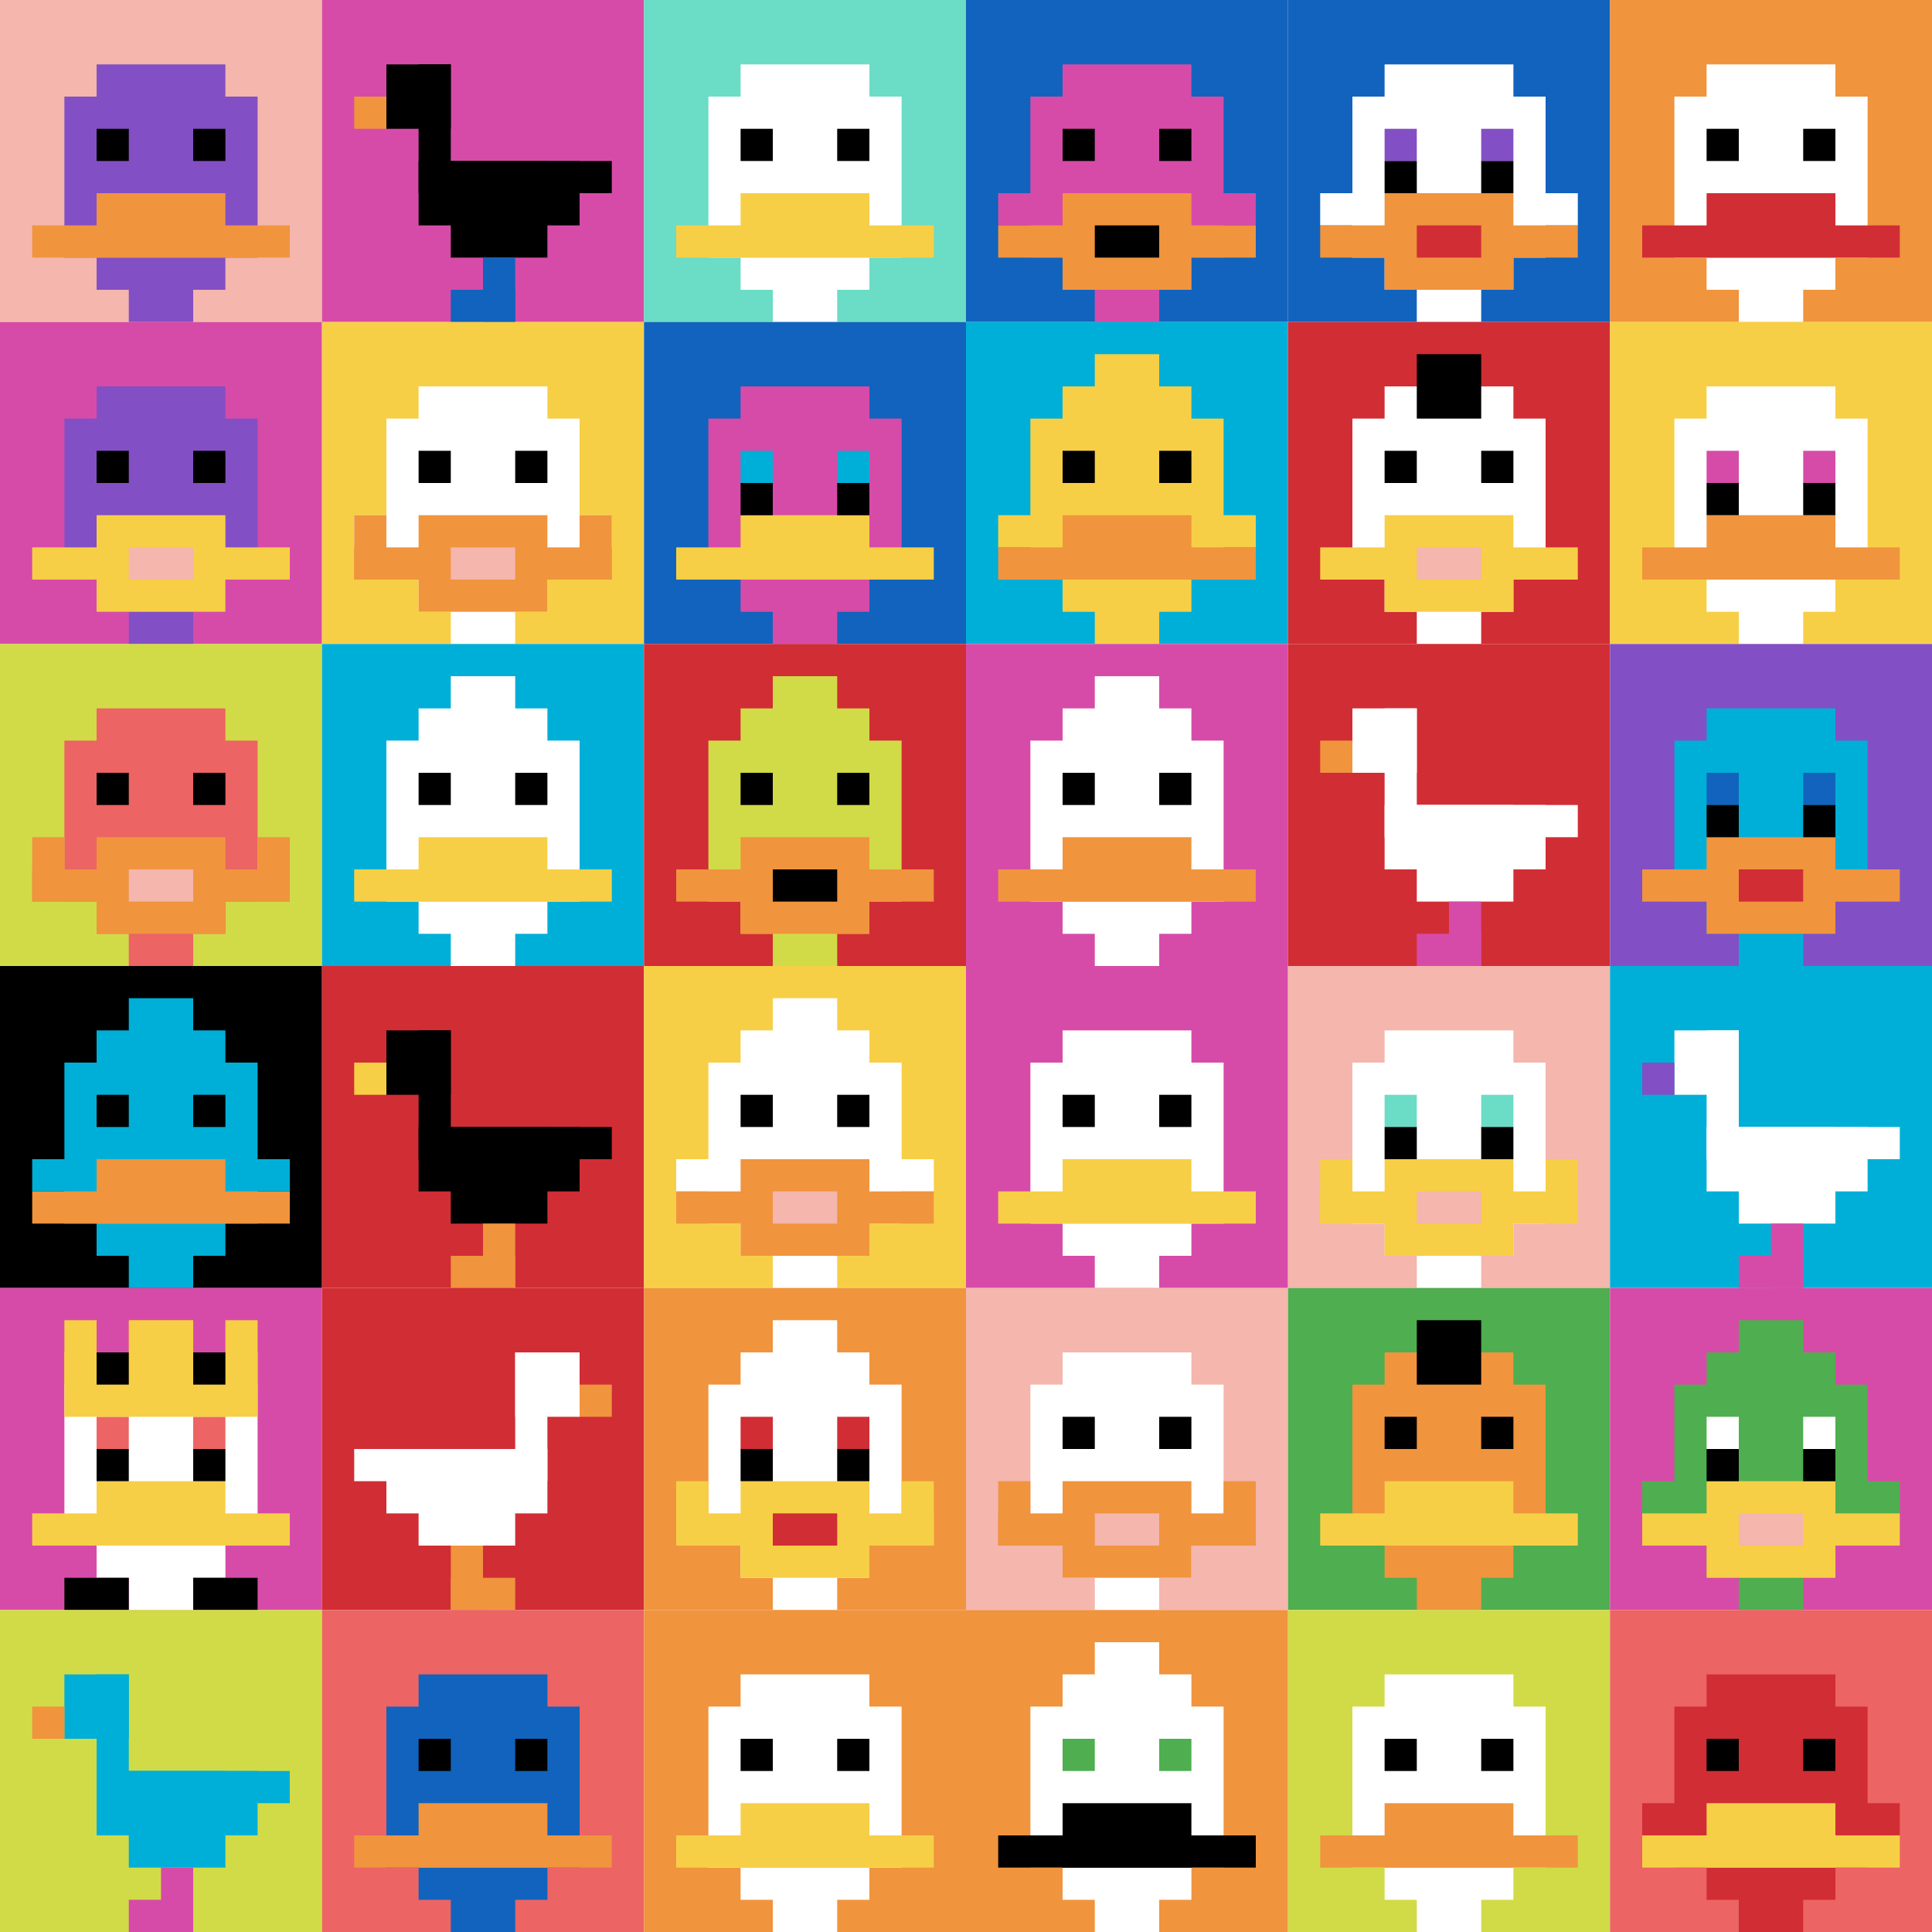 <svg xmlns="http://www.w3.org/2000/svg" version="1.1" width="879" height="879"><title>'goose-pfp-562267' by Dmitri Cherniak</title><desc>seed=562267
backgroundColor=#ffffff
padding=20
innerPadding=0
timeout=600
dimension=6
border=false
Save=function(){return n.handleSave()}
frame=1

Rendered at Sun Sep 15 2024 18:17:21 GMT+0200 (Central European Summer Time)
Generated in &lt;1ms
</desc><defs></defs><rect width="100%" height="100%" fill="#ffffff"></rect><g><g id="0-0"><rect x="0" y="0" height="146.5" width="146.5" fill="#F4B6AD"></rect><g><rect id="0-0-3-2-4-7" x="43.95" y="29.3" width="58.6" height="102.55" fill="#834FC4"></rect><rect id="0-0-2-3-6-5" x="29.3" y="43.95" width="87.9" height="73.25" fill="#834FC4"></rect><rect id="0-0-4-8-2-2" x="58.6" y="117.2" width="29.3" height="29.3" fill="#834FC4"></rect><rect id="0-0-1-7-8-1" x="14.65" y="102.55" width="117.2" height="14.65" fill="#F0943E"></rect><rect id="0-0-3-6-4-2" x="43.95" y="87.9" width="58.6" height="29.3" fill="#F0943E"></rect><rect id="0-0-3-4-1-1" x="43.95" y="58.6" width="14.65" height="14.65" fill="#000000"></rect><rect id="0-0-6-4-1-1" x="87.9" y="58.6" width="14.65" height="14.65" fill="#000000"></rect></g><rect x="0" y="0" stroke="white" stroke-width="0" height="146.5" width="146.5" fill="none"></rect></g><g id="1-0"><rect x="146.5" y="0" height="146.5" width="146.5" fill="#D74BA8"></rect><g><rect id="146.5-0-2-2-2-2" x="175.8" y="29.3" width="29.3" height="29.3" fill="#000000"></rect><rect id="146.5-0-3-2-1-4" x="190.45" y="29.3" width="14.65" height="58.6" fill="#000000"></rect><rect id="146.5-0-4-5-5-1" x="205.1" y="73.25" width="73.25" height="14.65" fill="#000000"></rect><rect id="146.5-0-3-5-5-2" x="190.45" y="73.25" width="73.25" height="29.3" fill="#000000"></rect><rect id="146.5-0-4-5-3-3" x="205.1" y="73.25" width="43.95" height="43.95" fill="#000000"></rect><rect id="146.5-0-1-3-1-1" x="161.15" y="43.95" width="14.65" height="14.65" fill="#F0943E"></rect><rect id="146.5-0-5-8-1-2" x="219.75" y="117.2" width="14.65" height="29.3" fill="#1263BD"></rect><rect id="146.5-0-4-9-2-1" x="205.1" y="131.85" width="29.3" height="14.65" fill="#1263BD"></rect></g><rect x="146.5" y="0" stroke="white" stroke-width="0" height="146.5" width="146.5" fill="none"></rect></g><g id="2-0"><rect x="293" y="0" height="146.5" width="146.5" fill="#6BDCC5"></rect><g><rect id="293-0-3-2-4-7" x="336.95" y="29.3" width="58.6" height="102.55" fill="#ffffff"></rect><rect id="293-0-2-3-6-5" x="322.3" y="43.95" width="87.9" height="73.25" fill="#ffffff"></rect><rect id="293-0-4-8-2-2" x="351.6" y="117.2" width="29.3" height="29.3" fill="#ffffff"></rect><rect id="293-0-1-7-8-1" x="307.65" y="102.55" width="117.2" height="14.65" fill="#F7CF46"></rect><rect id="293-0-3-6-4-2" x="336.95" y="87.9" width="58.6" height="29.3" fill="#F7CF46"></rect><rect id="293-0-3-4-1-1" x="336.95" y="58.6" width="14.65" height="14.65" fill="#000000"></rect><rect id="293-0-6-4-1-1" x="380.9" y="58.6" width="14.65" height="14.65" fill="#000000"></rect></g><rect x="293" y="0" stroke="white" stroke-width="0" height="146.5" width="146.5" fill="none"></rect></g><g id="3-0"><rect x="439.5" y="0" height="146.5" width="146.5" fill="#1263BD"></rect><g><rect id="439.5-0-3-2-4-7" x="483.45" y="29.3" width="58.6" height="102.55" fill="#D74BA8"></rect><rect id="439.5-0-2-3-6-5" x="468.8" y="43.95" width="87.9" height="73.25" fill="#D74BA8"></rect><rect id="439.5-0-4-8-2-2" x="498.1" y="117.2" width="29.3" height="29.3" fill="#D74BA8"></rect><rect id="439.5-0-1-6-8-1" x="454.15" y="87.9" width="117.2" height="14.65" fill="#D74BA8"></rect><rect id="439.5-0-1-7-8-1" x="454.15" y="102.55" width="117.2" height="14.65" fill="#F0943E"></rect><rect id="439.5-0-3-6-4-3" x="483.45" y="87.9" width="58.6" height="43.95" fill="#F0943E"></rect><rect id="439.5-0-4-7-2-1" x="498.1" y="102.55" width="29.3" height="14.65" fill="#000000"></rect><rect id="439.5-0-3-4-1-1" x="483.45" y="58.6" width="14.65" height="14.65" fill="#000000"></rect><rect id="439.5-0-6-4-1-1" x="527.4" y="58.6" width="14.65" height="14.65" fill="#000000"></rect></g><rect x="439.5" y="0" stroke="white" stroke-width="0" height="146.5" width="146.5" fill="none"></rect></g><g id="4-0"><rect x="586" y="0" height="146.5" width="146.5" fill="#1263BD"></rect><g><rect id="586-0-3-2-4-7" x="629.95" y="29.3" width="58.6" height="102.55" fill="#ffffff"></rect><rect id="586-0-2-3-6-5" x="615.3" y="43.95" width="87.9" height="73.25" fill="#ffffff"></rect><rect id="586-0-4-8-2-2" x="644.6" y="117.2" width="29.3" height="29.3" fill="#ffffff"></rect><rect id="586-0-1-6-8-1" x="600.65" y="87.9" width="117.2" height="14.65" fill="#ffffff"></rect><rect id="586-0-1-7-8-1" x="600.65" y="102.55" width="117.2" height="14.65" fill="#F0943E"></rect><rect id="586-0-3-6-4-3" x="629.95" y="87.9" width="58.6" height="43.95" fill="#F0943E"></rect><rect id="586-0-4-7-2-1" x="644.6" y="102.55" width="29.3" height="14.65" fill="#D12D35"></rect><rect id="586-0-3-4-1-1" x="629.95" y="58.6" width="14.65" height="14.65" fill="#834FC4"></rect><rect id="586-0-6-4-1-1" x="673.9" y="58.6" width="14.65" height="14.65" fill="#834FC4"></rect><rect id="586-0-3-5-1-1" x="629.95" y="73.25" width="14.65" height="14.65" fill="#000000"></rect><rect id="586-0-6-5-1-1" x="673.9" y="73.25" width="14.65" height="14.65" fill="#000000"></rect></g><rect x="586" y="0" stroke="white" stroke-width="0" height="146.5" width="146.5" fill="none"></rect></g><g id="5-0"><rect x="732.5" y="0" height="146.5" width="146.5" fill="#F0943E"></rect><g><rect id="732.5-0-3-2-4-7" x="776.45" y="29.3" width="58.6" height="102.55" fill="#ffffff"></rect><rect id="732.5-0-2-3-6-5" x="761.8" y="43.95" width="87.9" height="73.25" fill="#ffffff"></rect><rect id="732.5-0-4-8-2-2" x="791.1" y="117.2" width="29.3" height="29.3" fill="#ffffff"></rect><rect id="732.5-0-1-7-8-1" x="747.15" y="102.55" width="117.2" height="14.65" fill="#D12D35"></rect><rect id="732.5-0-3-6-4-2" x="776.45" y="87.9" width="58.6" height="29.3" fill="#D12D35"></rect><rect id="732.5-0-3-4-1-1" x="776.45" y="58.6" width="14.65" height="14.65" fill="#000000"></rect><rect id="732.5-0-6-4-1-1" x="820.4" y="58.6" width="14.65" height="14.65" fill="#000000"></rect></g><rect x="732.5" y="0" stroke="white" stroke-width="0" height="146.5" width="146.5" fill="none"></rect></g><g id="0-1"><rect x="0" y="146.5" height="146.5" width="146.5" fill="#D74BA8"></rect><g><rect id="0-146.5-3-2-4-7" x="43.95" y="175.8" width="58.6" height="102.55" fill="#834FC4"></rect><rect id="0-146.5-2-3-6-5" x="29.3" y="190.45" width="87.9" height="73.25" fill="#834FC4"></rect><rect id="0-146.5-4-8-2-2" x="58.6" y="263.7" width="29.3" height="29.3" fill="#834FC4"></rect><rect id="0-146.5-1-7-8-1" x="14.65" y="249.05" width="117.2" height="14.65" fill="#F7CF46"></rect><rect id="0-146.5-3-6-4-3" x="43.95" y="234.4" width="58.6" height="43.95" fill="#F7CF46"></rect><rect id="0-146.5-4-7-2-1" x="58.6" y="249.05" width="29.3" height="14.65" fill="#F4B6AD"></rect><rect id="0-146.5-3-4-1-1" x="43.95" y="205.1" width="14.65" height="14.65" fill="#000000"></rect><rect id="0-146.5-6-4-1-1" x="87.9" y="205.1" width="14.65" height="14.65" fill="#000000"></rect></g><rect x="0" y="146.5" stroke="white" stroke-width="0" height="146.5" width="146.5" fill="none"></rect></g><g id="1-1"><rect x="146.5" y="146.5" height="146.5" width="146.5" fill="#F7CF46"></rect><g><rect id="146.5-146.5-3-2-4-7" x="190.45" y="175.8" width="58.6" height="102.55" fill="#ffffff"></rect><rect id="146.5-146.5-2-3-6-5" x="175.8" y="190.45" width="87.9" height="73.25" fill="#ffffff"></rect><rect id="146.5-146.5-4-8-2-2" x="205.1" y="263.7" width="29.3" height="29.3" fill="#ffffff"></rect><rect id="146.5-146.5-1-6-8-1" x="161.15" y="234.4" width="117.2" height="14.65" fill="#ffffff"></rect><rect id="146.5-146.5-1-7-8-1" x="161.15" y="249.05" width="117.2" height="14.65" fill="#F0943E"></rect><rect id="146.5-146.5-3-6-4-3" x="190.45" y="234.4" width="58.6" height="43.95" fill="#F0943E"></rect><rect id="146.5-146.5-4-7-2-1" x="205.1" y="249.05" width="29.3" height="14.65" fill="#F4B6AD"></rect><rect id="146.5-146.5-1-6-1-2" x="161.15" y="234.4" width="14.65" height="29.3" fill="#F0943E"></rect><rect id="146.5-146.5-8-6-1-2" x="263.7" y="234.4" width="14.65" height="29.3" fill="#F0943E"></rect><rect id="146.5-146.5-3-4-1-1" x="190.45" y="205.1" width="14.65" height="14.65" fill="#000000"></rect><rect id="146.5-146.5-6-4-1-1" x="234.4" y="205.1" width="14.65" height="14.65" fill="#000000"></rect></g><rect x="146.5" y="146.5" stroke="white" stroke-width="0" height="146.5" width="146.5" fill="none"></rect></g><g id="2-1"><rect x="293" y="146.5" height="146.5" width="146.5" fill="#1263BD"></rect><g><rect id="293-146.5-3-2-4-7" x="336.95" y="175.8" width="58.6" height="102.55" fill="#D74BA8"></rect><rect id="293-146.5-2-3-6-5" x="322.3" y="190.45" width="87.9" height="73.25" fill="#D74BA8"></rect><rect id="293-146.5-4-8-2-2" x="351.6" y="263.7" width="29.3" height="29.3" fill="#D74BA8"></rect><rect id="293-146.5-1-7-8-1" x="307.65" y="249.05" width="117.2" height="14.65" fill="#F7CF46"></rect><rect id="293-146.5-3-6-4-2" x="336.95" y="234.4" width="58.6" height="29.3" fill="#F7CF46"></rect><rect id="293-146.5-3-4-1-1" x="336.95" y="205.1" width="14.65" height="14.65" fill="#00AFD7"></rect><rect id="293-146.5-6-4-1-1" x="380.9" y="205.1" width="14.65" height="14.65" fill="#00AFD7"></rect><rect id="293-146.5-3-5-1-1" x="336.95" y="219.75" width="14.65" height="14.65" fill="#000000"></rect><rect id="293-146.5-6-5-1-1" x="380.9" y="219.75" width="14.65" height="14.65" fill="#000000"></rect></g><rect x="293" y="146.5" stroke="white" stroke-width="0" height="146.5" width="146.5" fill="none"></rect></g><g id="3-1"><rect x="439.5" y="146.5" height="146.5" width="146.5" fill="#00AFD7"></rect><g><rect id="439.5-146.5-3-2-4-7" x="483.45" y="175.8" width="58.6" height="102.55" fill="#F7CF46"></rect><rect id="439.5-146.5-2-3-6-5" x="468.8" y="190.45" width="87.9" height="73.25" fill="#F7CF46"></rect><rect id="439.5-146.5-4-8-2-2" x="498.1" y="263.7" width="29.3" height="29.3" fill="#F7CF46"></rect><rect id="439.5-146.5-1-6-8-1" x="454.15" y="234.4" width="117.2" height="14.65" fill="#F7CF46"></rect><rect id="439.5-146.5-1-7-8-1" x="454.15" y="249.05" width="117.2" height="14.65" fill="#F0943E"></rect><rect id="439.5-146.5-3-6-4-2" x="483.45" y="234.4" width="58.6" height="29.3" fill="#F0943E"></rect><rect id="439.5-146.5-3-4-1-1" x="483.45" y="205.1" width="14.65" height="14.65" fill="#000000"></rect><rect id="439.5-146.5-6-4-1-1" x="527.4" y="205.1" width="14.65" height="14.65" fill="#000000"></rect><rect id="439.5-146.5-4-1-2-2" x="498.1" y="161.15" width="29.3" height="29.3" fill="#F7CF46"></rect></g><rect x="439.5" y="146.5" stroke="white" stroke-width="0" height="146.5" width="146.5" fill="none"></rect></g><g id="4-1"><rect x="586" y="146.5" height="146.5" width="146.5" fill="#D12D35"></rect><g><rect id="586-146.5-3-2-4-7" x="629.95" y="175.8" width="58.6" height="102.55" fill="#ffffff"></rect><rect id="586-146.5-2-3-6-5" x="615.3" y="190.45" width="87.9" height="73.25" fill="#ffffff"></rect><rect id="586-146.5-4-8-2-2" x="644.6" y="263.7" width="29.3" height="29.3" fill="#ffffff"></rect><rect id="586-146.5-1-7-8-1" x="600.65" y="249.05" width="117.2" height="14.65" fill="#F7CF46"></rect><rect id="586-146.5-3-6-4-3" x="629.95" y="234.4" width="58.6" height="43.95" fill="#F7CF46"></rect><rect id="586-146.5-4-7-2-1" x="644.6" y="249.05" width="29.3" height="14.65" fill="#F4B6AD"></rect><rect id="586-146.5-3-4-1-1" x="629.95" y="205.1" width="14.65" height="14.65" fill="#000000"></rect><rect id="586-146.5-6-4-1-1" x="673.9" y="205.1" width="14.65" height="14.65" fill="#000000"></rect><rect id="586-146.5-4-1-2-2" x="644.6" y="161.15" width="29.3" height="29.3" fill="#000000"></rect></g><rect x="586" y="146.5" stroke="white" stroke-width="0" height="146.5" width="146.5" fill="none"></rect></g><g id="5-1"><rect x="732.5" y="146.5" height="146.5" width="146.5" fill="#F7CF46"></rect><g><rect id="732.5-146.5-3-2-4-7" x="776.45" y="175.8" width="58.6" height="102.55" fill="#ffffff"></rect><rect id="732.5-146.5-2-3-6-5" x="761.8" y="190.45" width="87.9" height="73.25" fill="#ffffff"></rect><rect id="732.5-146.5-4-8-2-2" x="791.1" y="263.7" width="29.3" height="29.3" fill="#ffffff"></rect><rect id="732.5-146.5-1-7-8-1" x="747.15" y="249.05" width="117.2" height="14.65" fill="#F0943E"></rect><rect id="732.5-146.5-3-6-4-2" x="776.45" y="234.4" width="58.6" height="29.3" fill="#F0943E"></rect><rect id="732.5-146.5-3-4-1-1" x="776.45" y="205.1" width="14.65" height="14.65" fill="#D74BA8"></rect><rect id="732.5-146.5-6-4-1-1" x="820.4" y="205.1" width="14.65" height="14.65" fill="#D74BA8"></rect><rect id="732.5-146.5-3-5-1-1" x="776.45" y="219.75" width="14.65" height="14.65" fill="#000000"></rect><rect id="732.5-146.5-6-5-1-1" x="820.4" y="219.75" width="14.65" height="14.65" fill="#000000"></rect></g><rect x="732.5" y="146.5" stroke="white" stroke-width="0" height="146.5" width="146.5" fill="none"></rect></g><g id="0-2"><rect x="0" y="293" height="146.5" width="146.5" fill="#D1DB47"></rect><g><rect id="0-293-3-2-4-7" x="43.95" y="322.3" width="58.6" height="102.55" fill="#EC6463"></rect><rect id="0-293-2-3-6-5" x="29.3" y="336.95" width="87.9" height="73.25" fill="#EC6463"></rect><rect id="0-293-4-8-2-2" x="58.6" y="410.2" width="29.3" height="29.3" fill="#EC6463"></rect><rect id="0-293-1-7-8-1" x="14.65" y="395.55" width="117.2" height="14.65" fill="#F0943E"></rect><rect id="0-293-3-6-4-3" x="43.95" y="380.9" width="58.6" height="43.95" fill="#F0943E"></rect><rect id="0-293-4-7-2-1" x="58.6" y="395.55" width="29.3" height="14.65" fill="#F4B6AD"></rect><rect id="0-293-1-6-1-2" x="14.65" y="380.9" width="14.65" height="29.3" fill="#F0943E"></rect><rect id="0-293-8-6-1-2" x="117.2" y="380.9" width="14.65" height="29.3" fill="#F0943E"></rect><rect id="0-293-3-4-1-1" x="43.95" y="351.6" width="14.65" height="14.65" fill="#000000"></rect><rect id="0-293-6-4-1-1" x="87.9" y="351.6" width="14.65" height="14.65" fill="#000000"></rect></g><rect x="0" y="293" stroke="white" stroke-width="0" height="146.5" width="146.5" fill="none"></rect></g><g id="1-2"><rect x="146.5" y="293" height="146.5" width="146.5" fill="#00AFD7"></rect><g><rect id="146.5-293-3-2-4-7" x="190.45" y="322.3" width="58.6" height="102.55" fill="#ffffff"></rect><rect id="146.5-293-2-3-6-5" x="175.8" y="336.95" width="87.9" height="73.25" fill="#ffffff"></rect><rect id="146.5-293-4-8-2-2" x="205.1" y="410.2" width="29.3" height="29.3" fill="#ffffff"></rect><rect id="146.5-293-1-7-8-1" x="161.15" y="395.55" width="117.2" height="14.65" fill="#F7CF46"></rect><rect id="146.5-293-3-6-4-2" x="190.45" y="380.9" width="58.6" height="29.3" fill="#F7CF46"></rect><rect id="146.5-293-3-4-1-1" x="190.45" y="351.6" width="14.65" height="14.65" fill="#000000"></rect><rect id="146.5-293-6-4-1-1" x="234.4" y="351.6" width="14.65" height="14.65" fill="#000000"></rect><rect id="146.5-293-4-1-2-2" x="205.1" y="307.65" width="29.3" height="29.3" fill="#ffffff"></rect></g><rect x="146.5" y="293" stroke="white" stroke-width="0" height="146.5" width="146.5" fill="none"></rect></g><g id="2-2"><rect x="293" y="293" height="146.5" width="146.5" fill="#D12D35"></rect><g><rect id="293-293-3-2-4-7" x="336.95" y="322.3" width="58.6" height="102.55" fill="#D1DB47"></rect><rect id="293-293-2-3-6-5" x="322.3" y="336.95" width="87.9" height="73.25" fill="#D1DB47"></rect><rect id="293-293-4-8-2-2" x="351.6" y="410.2" width="29.3" height="29.3" fill="#D1DB47"></rect><rect id="293-293-1-7-8-1" x="307.65" y="395.55" width="117.2" height="14.65" fill="#F0943E"></rect><rect id="293-293-3-6-4-3" x="336.95" y="380.9" width="58.6" height="43.95" fill="#F0943E"></rect><rect id="293-293-4-7-2-1" x="351.6" y="395.55" width="29.3" height="14.65" fill="#000000"></rect><rect id="293-293-3-4-1-1" x="336.95" y="351.6" width="14.65" height="14.65" fill="#000000"></rect><rect id="293-293-6-4-1-1" x="380.9" y="351.6" width="14.65" height="14.65" fill="#000000"></rect><rect id="293-293-4-1-2-2" x="351.6" y="307.65" width="29.3" height="29.3" fill="#D1DB47"></rect></g><rect x="293" y="293" stroke="white" stroke-width="0" height="146.5" width="146.5" fill="none"></rect></g><g id="3-2"><rect x="439.5" y="293" height="146.5" width="146.5" fill="#D74BA8"></rect><g><rect id="439.5-293-3-2-4-7" x="483.45" y="322.3" width="58.6" height="102.55" fill="#ffffff"></rect><rect id="439.5-293-2-3-6-5" x="468.8" y="336.95" width="87.9" height="73.25" fill="#ffffff"></rect><rect id="439.5-293-4-8-2-2" x="498.1" y="410.2" width="29.3" height="29.3" fill="#ffffff"></rect><rect id="439.5-293-1-7-8-1" x="454.15" y="395.55" width="117.2" height="14.65" fill="#F0943E"></rect><rect id="439.5-293-3-6-4-2" x="483.45" y="380.9" width="58.6" height="29.3" fill="#F0943E"></rect><rect id="439.5-293-3-4-1-1" x="483.45" y="351.6" width="14.65" height="14.65" fill="#000000"></rect><rect id="439.5-293-6-4-1-1" x="527.4" y="351.6" width="14.65" height="14.65" fill="#000000"></rect><rect id="439.5-293-4-1-2-2" x="498.1" y="307.65" width="29.3" height="29.3" fill="#ffffff"></rect></g><rect x="439.5" y="293" stroke="white" stroke-width="0" height="146.5" width="146.5" fill="none"></rect></g><g id="4-2"><rect x="586" y="293" height="146.5" width="146.5" fill="#D12D35"></rect><g><rect id="586-293-2-2-2-2" x="615.3" y="322.3" width="29.3" height="29.3" fill="#ffffff"></rect><rect id="586-293-3-2-1-4" x="629.95" y="322.3" width="14.65" height="58.6" fill="#ffffff"></rect><rect id="586-293-4-5-5-1" x="644.6" y="366.25" width="73.25" height="14.65" fill="#ffffff"></rect><rect id="586-293-3-5-5-2" x="629.95" y="366.25" width="73.25" height="29.3" fill="#ffffff"></rect><rect id="586-293-4-5-3-3" x="644.6" y="366.25" width="43.95" height="43.95" fill="#ffffff"></rect><rect id="586-293-1-3-1-1" x="600.65" y="336.95" width="14.65" height="14.65" fill="#F0943E"></rect><rect id="586-293-5-8-1-2" x="659.25" y="410.2" width="14.65" height="29.3" fill="#D74BA8"></rect><rect id="586-293-4-9-2-1" x="644.6" y="424.85" width="29.3" height="14.65" fill="#D74BA8"></rect></g><rect x="586" y="293" stroke="white" stroke-width="0" height="146.5" width="146.5" fill="none"></rect></g><g id="5-2"><rect x="732.5" y="293" height="146.5" width="146.5" fill="#834FC4"></rect><g><rect id="732.5-293-3-2-4-7" x="776.45" y="322.3" width="58.6" height="102.55" fill="#00AFD7"></rect><rect id="732.5-293-2-3-6-5" x="761.8" y="336.95" width="87.9" height="73.25" fill="#00AFD7"></rect><rect id="732.5-293-4-8-2-2" x="791.1" y="410.2" width="29.3" height="29.3" fill="#00AFD7"></rect><rect id="732.5-293-1-7-8-1" x="747.15" y="395.55" width="117.2" height="14.65" fill="#F0943E"></rect><rect id="732.5-293-3-6-4-3" x="776.45" y="380.9" width="58.6" height="43.95" fill="#F0943E"></rect><rect id="732.5-293-4-7-2-1" x="791.1" y="395.55" width="29.3" height="14.65" fill="#D12D35"></rect><rect id="732.5-293-3-4-1-1" x="776.45" y="351.6" width="14.65" height="14.65" fill="#1263BD"></rect><rect id="732.5-293-6-4-1-1" x="820.4" y="351.6" width="14.65" height="14.65" fill="#1263BD"></rect><rect id="732.5-293-3-5-1-1" x="776.45" y="366.25" width="14.65" height="14.65" fill="#000000"></rect><rect id="732.5-293-6-5-1-1" x="820.4" y="366.25" width="14.65" height="14.65" fill="#000000"></rect></g><rect x="732.5" y="293" stroke="white" stroke-width="0" height="146.5" width="146.5" fill="none"></rect></g><g id="0-3"><rect x="0" y="439.5" height="146.5" width="146.5" fill="#000000"></rect><g><rect id="0-439.5-3-2-4-7" x="43.95" y="468.8" width="58.6" height="102.55" fill="#00AFD7"></rect><rect id="0-439.5-2-3-6-5" x="29.3" y="483.45" width="87.9" height="73.25" fill="#00AFD7"></rect><rect id="0-439.5-4-8-2-2" x="58.6" y="556.7" width="29.3" height="29.3" fill="#00AFD7"></rect><rect id="0-439.5-1-6-8-1" x="14.65" y="527.4" width="117.2" height="14.65" fill="#00AFD7"></rect><rect id="0-439.5-1-7-8-1" x="14.65" y="542.05" width="117.2" height="14.65" fill="#F0943E"></rect><rect id="0-439.5-3-6-4-2" x="43.95" y="527.4" width="58.6" height="29.3" fill="#F0943E"></rect><rect id="0-439.5-3-4-1-1" x="43.95" y="498.1" width="14.65" height="14.65" fill="#000000"></rect><rect id="0-439.5-6-4-1-1" x="87.9" y="498.1" width="14.65" height="14.65" fill="#000000"></rect><rect id="0-439.5-4-1-2-2" x="58.6" y="454.15" width="29.3" height="29.3" fill="#00AFD7"></rect></g><rect x="0" y="439.5" stroke="white" stroke-width="0" height="146.5" width="146.5" fill="none"></rect></g><g id="1-3"><rect x="146.5" y="439.5" height="146.5" width="146.5" fill="#D12D35"></rect><g><rect id="146.5-439.5-2-2-2-2" x="175.8" y="468.8" width="29.3" height="29.3" fill="#000000"></rect><rect id="146.5-439.5-3-2-1-4" x="190.45" y="468.8" width="14.65" height="58.6" fill="#000000"></rect><rect id="146.5-439.5-4-5-5-1" x="205.1" y="512.75" width="73.25" height="14.65" fill="#000000"></rect><rect id="146.5-439.5-3-5-5-2" x="190.45" y="512.75" width="73.25" height="29.3" fill="#000000"></rect><rect id="146.5-439.5-4-5-3-3" x="205.1" y="512.75" width="43.95" height="43.95" fill="#000000"></rect><rect id="146.5-439.5-1-3-1-1" x="161.15" y="483.45" width="14.65" height="14.65" fill="#F7CF46"></rect><rect id="146.5-439.5-5-8-1-2" x="219.75" y="556.7" width="14.65" height="29.3" fill="#F0943E"></rect><rect id="146.5-439.5-4-9-2-1" x="205.1" y="571.35" width="29.3" height="14.65" fill="#F0943E"></rect></g><rect x="146.5" y="439.5" stroke="white" stroke-width="0" height="146.5" width="146.5" fill="none"></rect></g><g id="2-3"><rect x="293" y="439.5" height="146.5" width="146.5" fill="#F7CF46"></rect><g><rect id="293-439.5-3-2-4-7" x="336.95" y="468.8" width="58.6" height="102.55" fill="#ffffff"></rect><rect id="293-439.5-2-3-6-5" x="322.3" y="483.45" width="87.9" height="73.25" fill="#ffffff"></rect><rect id="293-439.5-4-8-2-2" x="351.6" y="556.7" width="29.3" height="29.3" fill="#ffffff"></rect><rect id="293-439.5-1-6-8-1" x="307.65" y="527.4" width="117.2" height="14.65" fill="#ffffff"></rect><rect id="293-439.5-1-7-8-1" x="307.65" y="542.05" width="117.2" height="14.65" fill="#F0943E"></rect><rect id="293-439.5-3-6-4-3" x="336.95" y="527.4" width="58.6" height="43.95" fill="#F0943E"></rect><rect id="293-439.5-4-7-2-1" x="351.6" y="542.05" width="29.3" height="14.65" fill="#F4B6AD"></rect><rect id="293-439.5-3-4-1-1" x="336.95" y="498.1" width="14.65" height="14.65" fill="#000000"></rect><rect id="293-439.5-6-4-1-1" x="380.9" y="498.1" width="14.65" height="14.65" fill="#000000"></rect><rect id="293-439.5-4-1-2-2" x="351.6" y="454.15" width="29.3" height="29.3" fill="#ffffff"></rect></g><rect x="293" y="439.5" stroke="white" stroke-width="0" height="146.5" width="146.5" fill="none"></rect></g><g id="3-3"><rect x="439.5" y="439.5" height="146.5" width="146.5" fill="#D74BA8"></rect><g><rect id="439.5-439.5-3-2-4-7" x="483.45" y="468.8" width="58.6" height="102.55" fill="#ffffff"></rect><rect id="439.5-439.5-2-3-6-5" x="468.8" y="483.45" width="87.9" height="73.25" fill="#ffffff"></rect><rect id="439.5-439.5-4-8-2-2" x="498.1" y="556.7" width="29.3" height="29.3" fill="#ffffff"></rect><rect id="439.5-439.5-1-7-8-1" x="454.15" y="542.05" width="117.2" height="14.65" fill="#F7CF46"></rect><rect id="439.5-439.5-3-6-4-2" x="483.45" y="527.4" width="58.6" height="29.3" fill="#F7CF46"></rect><rect id="439.5-439.5-3-4-1-1" x="483.45" y="498.1" width="14.65" height="14.65" fill="#000000"></rect><rect id="439.5-439.5-6-4-1-1" x="527.4" y="498.1" width="14.65" height="14.65" fill="#000000"></rect></g><rect x="439.5" y="439.5" stroke="white" stroke-width="0" height="146.5" width="146.5" fill="none"></rect></g><g id="4-3"><rect x="586" y="439.5" height="146.5" width="146.5" fill="#F4B6AD"></rect><g><rect id="586-439.5-3-2-4-7" x="629.95" y="468.8" width="58.6" height="102.55" fill="#ffffff"></rect><rect id="586-439.5-2-3-6-5" x="615.3" y="483.45" width="87.9" height="73.25" fill="#ffffff"></rect><rect id="586-439.5-4-8-2-2" x="644.6" y="556.7" width="29.3" height="29.3" fill="#ffffff"></rect><rect id="586-439.5-1-7-8-1" x="600.65" y="542.05" width="117.2" height="14.65" fill="#F7CF46"></rect><rect id="586-439.5-3-6-4-3" x="629.95" y="527.4" width="58.6" height="43.95" fill="#F7CF46"></rect><rect id="586-439.5-4-7-2-1" x="644.6" y="542.05" width="29.3" height="14.65" fill="#F4B6AD"></rect><rect id="586-439.5-1-6-1-2" x="600.65" y="527.4" width="14.65" height="29.3" fill="#F7CF46"></rect><rect id="586-439.5-8-6-1-2" x="703.2" y="527.4" width="14.65" height="29.3" fill="#F7CF46"></rect><rect id="586-439.5-3-4-1-1" x="629.95" y="498.1" width="14.65" height="14.65" fill="#6BDCC5"></rect><rect id="586-439.5-6-4-1-1" x="673.9" y="498.1" width="14.65" height="14.65" fill="#6BDCC5"></rect><rect id="586-439.5-3-5-1-1" x="629.95" y="512.75" width="14.65" height="14.65" fill="#000000"></rect><rect id="586-439.5-6-5-1-1" x="673.9" y="512.75" width="14.65" height="14.65" fill="#000000"></rect></g><rect x="586" y="439.5" stroke="white" stroke-width="0" height="146.5" width="146.5" fill="none"></rect></g><g id="5-3"><rect x="732.5" y="439.5" height="146.5" width="146.5" fill="#00AFD7"></rect><g><rect id="732.5-439.5-2-2-2-2" x="761.8" y="468.8" width="29.3" height="29.3" fill="#ffffff"></rect><rect id="732.5-439.5-3-2-1-4" x="776.45" y="468.8" width="14.65" height="58.6" fill="#ffffff"></rect><rect id="732.5-439.5-4-5-5-1" x="791.1" y="512.75" width="73.25" height="14.65" fill="#ffffff"></rect><rect id="732.5-439.5-3-5-5-2" x="776.45" y="512.75" width="73.25" height="29.3" fill="#ffffff"></rect><rect id="732.5-439.5-4-5-3-3" x="791.1" y="512.75" width="43.95" height="43.95" fill="#ffffff"></rect><rect id="732.5-439.5-1-3-1-1" x="747.15" y="483.45" width="14.65" height="14.65" fill="#834FC4"></rect><rect id="732.5-439.5-5-8-1-2" x="805.75" y="556.7" width="14.65" height="29.3" fill="#D74BA8"></rect><rect id="732.5-439.5-4-9-2-1" x="791.1" y="571.35" width="29.3" height="14.65" fill="#D74BA8"></rect></g><rect x="732.5" y="439.5" stroke="white" stroke-width="0" height="146.5" width="146.5" fill="none"></rect></g><g id="0-4"><rect x="0" y="586" height="146.5" width="146.5" fill="#D74BA8"></rect><g><rect id="0-586-3-2-4-7" x="43.95" y="615.3" width="58.6" height="102.55" fill="#ffffff"></rect><rect id="0-586-2-3-6-5" x="29.3" y="629.95" width="87.9" height="73.25" fill="#ffffff"></rect><rect id="0-586-4-8-2-2" x="58.6" y="703.2" width="29.3" height="29.3" fill="#ffffff"></rect><rect id="0-586-1-7-8-1" x="14.65" y="688.55" width="117.2" height="14.65" fill="#F7CF46"></rect><rect id="0-586-3-6-4-2" x="43.95" y="673.9" width="58.6" height="29.3" fill="#F7CF46"></rect><rect id="0-586-3-4-1-1" x="43.95" y="644.6" width="14.65" height="14.65" fill="#EC6463"></rect><rect id="0-586-6-4-1-1" x="87.9" y="644.6" width="14.65" height="14.65" fill="#EC6463"></rect><rect id="0-586-3-5-1-1" x="43.95" y="659.25" width="14.65" height="14.65" fill="#000000"></rect><rect id="0-586-6-5-1-1" x="87.9" y="659.25" width="14.65" height="14.65" fill="#000000"></rect><rect id="0-586-4-1-2-2" x="58.6" y="600.65" width="29.3" height="29.3" fill="#EC6463"></rect><rect id="0-586-2-1-1-2" x="29.3" y="600.65" width="14.65" height="29.3" fill="#F7CF46"></rect><rect id="0-586-4-1-2-2" x="58.6" y="600.65" width="29.3" height="29.3" fill="#F7CF46"></rect><rect id="0-586-7-1-1-2" x="102.55" y="600.65" width="14.65" height="29.3" fill="#F7CF46"></rect><rect id="0-586-2-2-6-2" x="29.3" y="615.3" width="87.9" height="29.3" fill="#F7CF46"></rect><rect id="0-586-3-2-1-1" x="43.95" y="615.3" width="14.65" height="14.65" fill="#000000"></rect><rect id="0-586-6-2-1-1" x="87.9" y="615.3" width="14.65" height="14.65" fill="#000000"></rect><rect id="0-586-2-9-2-1" x="29.3" y="717.85" width="29.3" height="14.65" fill="#000000"></rect><rect id="0-586-6-9-2-1" x="87.9" y="717.85" width="29.3" height="14.65" fill="#000000"></rect></g><rect x="0" y="586" stroke="white" stroke-width="0" height="146.5" width="146.5" fill="none"></rect></g><g id="1-4"><rect x="146.5" y="586" height="146.5" width="146.5" fill="#D12D35"></rect><g><rect id="146.5-586-6-2-2-2" x="234.4" y="615.3" width="29.3" height="29.3" fill="#ffffff"></rect><rect id="146.5-586-6-2-1-4" x="234.4" y="615.3" width="14.65" height="58.6" fill="#ffffff"></rect><rect id="146.5-586-1-5-5-1" x="161.15" y="659.25" width="73.25" height="14.65" fill="#ffffff"></rect><rect id="146.5-586-2-5-5-2" x="175.8" y="659.25" width="73.25" height="29.3" fill="#ffffff"></rect><rect id="146.5-586-3-5-3-3" x="190.45" y="659.25" width="43.95" height="43.95" fill="#ffffff"></rect><rect id="146.5-586-8-3-1-1" x="263.7" y="629.95" width="14.65" height="14.65" fill="#F0943E"></rect><rect id="146.5-586-4-8-1-2" x="205.1" y="703.2" width="14.65" height="29.3" fill="#F0943E"></rect><rect id="146.5-586-4-9-2-1" x="205.1" y="717.85" width="29.3" height="14.65" fill="#F0943E"></rect></g><rect x="146.5" y="586" stroke="white" stroke-width="0" height="146.5" width="146.5" fill="none"></rect></g><g id="2-4"><rect x="293" y="586" height="146.5" width="146.5" fill="#F0943E"></rect><g><rect id="293-586-3-2-4-7" x="336.95" y="615.3" width="58.6" height="102.55" fill="#ffffff"></rect><rect id="293-586-2-3-6-5" x="322.3" y="629.95" width="87.9" height="73.25" fill="#ffffff"></rect><rect id="293-586-4-8-2-2" x="351.6" y="703.2" width="29.3" height="29.3" fill="#ffffff"></rect><rect id="293-586-1-7-8-1" x="307.65" y="688.55" width="117.2" height="14.65" fill="#F7CF46"></rect><rect id="293-586-3-6-4-3" x="336.95" y="673.9" width="58.6" height="43.95" fill="#F7CF46"></rect><rect id="293-586-4-7-2-1" x="351.6" y="688.55" width="29.3" height="14.65" fill="#D12D35"></rect><rect id="293-586-1-6-1-2" x="307.65" y="673.9" width="14.65" height="29.3" fill="#F7CF46"></rect><rect id="293-586-8-6-1-2" x="410.2" y="673.9" width="14.65" height="29.3" fill="#F7CF46"></rect><rect id="293-586-3-4-1-1" x="336.95" y="644.6" width="14.65" height="14.65" fill="#D12D35"></rect><rect id="293-586-6-4-1-1" x="380.9" y="644.6" width="14.65" height="14.65" fill="#D12D35"></rect><rect id="293-586-3-5-1-1" x="336.95" y="659.25" width="14.65" height="14.65" fill="#000000"></rect><rect id="293-586-6-5-1-1" x="380.9" y="659.25" width="14.65" height="14.65" fill="#000000"></rect><rect id="293-586-4-1-2-2" x="351.6" y="600.65" width="29.3" height="29.3" fill="#ffffff"></rect></g><rect x="293" y="586" stroke="white" stroke-width="0" height="146.5" width="146.5" fill="none"></rect></g><g id="3-4"><rect x="439.5" y="586" height="146.5" width="146.5" fill="#F4B6AD"></rect><g><rect id="439.5-586-3-2-4-7" x="483.45" y="615.3" width="58.6" height="102.55" fill="#ffffff"></rect><rect id="439.5-586-2-3-6-5" x="468.8" y="629.95" width="87.9" height="73.25" fill="#ffffff"></rect><rect id="439.5-586-4-8-2-2" x="498.1" y="703.2" width="29.3" height="29.3" fill="#ffffff"></rect><rect id="439.5-586-1-7-8-1" x="454.15" y="688.55" width="117.2" height="14.65" fill="#F0943E"></rect><rect id="439.5-586-3-6-4-3" x="483.45" y="673.9" width="58.6" height="43.95" fill="#F0943E"></rect><rect id="439.5-586-4-7-2-1" x="498.1" y="688.55" width="29.3" height="14.65" fill="#F4B6AD"></rect><rect id="439.5-586-1-6-1-2" x="454.15" y="673.9" width="14.65" height="29.3" fill="#F0943E"></rect><rect id="439.5-586-8-6-1-2" x="556.7" y="673.9" width="14.65" height="29.3" fill="#F0943E"></rect><rect id="439.5-586-3-4-1-1" x="483.45" y="644.6" width="14.65" height="14.65" fill="#000000"></rect><rect id="439.5-586-6-4-1-1" x="527.4" y="644.6" width="14.65" height="14.65" fill="#000000"></rect></g><rect x="439.5" y="586" stroke="white" stroke-width="0" height="146.5" width="146.5" fill="none"></rect></g><g id="4-4"><rect x="586" y="586" height="146.5" width="146.5" fill="#4FAE4F"></rect><g><rect id="586-586-3-2-4-7" x="629.95" y="615.3" width="58.6" height="102.55" fill="#F0943E"></rect><rect id="586-586-2-3-6-5" x="615.3" y="629.95" width="87.9" height="73.25" fill="#F0943E"></rect><rect id="586-586-4-8-2-2" x="644.6" y="703.2" width="29.3" height="29.3" fill="#F0943E"></rect><rect id="586-586-1-7-8-1" x="600.65" y="688.55" width="117.2" height="14.65" fill="#F7CF46"></rect><rect id="586-586-3-6-4-2" x="629.95" y="673.9" width="58.6" height="29.3" fill="#F7CF46"></rect><rect id="586-586-3-4-1-1" x="629.95" y="644.6" width="14.65" height="14.65" fill="#000000"></rect><rect id="586-586-6-4-1-1" x="673.9" y="644.6" width="14.65" height="14.65" fill="#000000"></rect><rect id="586-586-4-1-2-2" x="644.6" y="600.65" width="29.3" height="29.3" fill="#000000"></rect></g><rect x="586" y="586" stroke="white" stroke-width="0" height="146.5" width="146.5" fill="none"></rect></g><g id="5-4"><rect x="732.5" y="586" height="146.5" width="146.5" fill="#D74BA8"></rect><g><rect id="732.5-586-3-2-4-7" x="776.45" y="615.3" width="58.6" height="102.55" fill="#4FAE4F"></rect><rect id="732.5-586-2-3-6-5" x="761.8" y="629.95" width="87.9" height="73.25" fill="#4FAE4F"></rect><rect id="732.5-586-4-8-2-2" x="791.1" y="703.2" width="29.3" height="29.3" fill="#4FAE4F"></rect><rect id="732.5-586-1-6-8-1" x="747.15" y="673.9" width="117.2" height="14.65" fill="#4FAE4F"></rect><rect id="732.5-586-1-7-8-1" x="747.15" y="688.55" width="117.2" height="14.65" fill="#F7CF46"></rect><rect id="732.5-586-3-6-4-3" x="776.45" y="673.9" width="58.6" height="43.95" fill="#F7CF46"></rect><rect id="732.5-586-4-7-2-1" x="791.1" y="688.55" width="29.3" height="14.65" fill="#F4B6AD"></rect><rect id="732.5-586-3-4-1-1" x="776.45" y="644.6" width="14.65" height="14.65" fill="#ffffff"></rect><rect id="732.5-586-6-4-1-1" x="820.4" y="644.6" width="14.65" height="14.65" fill="#ffffff"></rect><rect id="732.5-586-3-5-1-1" x="776.45" y="659.25" width="14.65" height="14.65" fill="#000000"></rect><rect id="732.5-586-6-5-1-1" x="820.4" y="659.25" width="14.65" height="14.65" fill="#000000"></rect><rect id="732.5-586-4-1-2-2" x="791.1" y="600.65" width="29.3" height="29.3" fill="#4FAE4F"></rect></g><rect x="732.5" y="586" stroke="white" stroke-width="0" height="146.5" width="146.5" fill="none"></rect></g><g id="0-5"><rect x="0" y="732.5" height="146.5" width="146.5" fill="#D1DB47"></rect><g><rect id="0-732.5-2-2-2-2" x="29.3" y="761.8" width="29.3" height="29.3" fill="#00AFD7"></rect><rect id="0-732.5-3-2-1-4" x="43.95" y="761.8" width="14.65" height="58.6" fill="#00AFD7"></rect><rect id="0-732.5-4-5-5-1" x="58.6" y="805.75" width="73.25" height="14.65" fill="#00AFD7"></rect><rect id="0-732.5-3-5-5-2" x="43.95" y="805.75" width="73.25" height="29.3" fill="#00AFD7"></rect><rect id="0-732.5-4-5-3-3" x="58.6" y="805.75" width="43.95" height="43.95" fill="#00AFD7"></rect><rect id="0-732.5-1-3-1-1" x="14.65" y="776.45" width="14.65" height="14.65" fill="#F0943E"></rect><rect id="0-732.5-5-8-1-2" x="73.25" y="849.7" width="14.65" height="29.3" fill="#D74BA8"></rect><rect id="0-732.5-4-9-2-1" x="58.6" y="864.35" width="29.3" height="14.65" fill="#D74BA8"></rect></g><rect x="0" y="732.5" stroke="white" stroke-width="0" height="146.5" width="146.5" fill="none"></rect></g><g id="1-5"><rect x="146.5" y="732.5" height="146.5" width="146.5" fill="#EC6463"></rect><g><rect id="146.5-732.5-3-2-4-7" x="190.45" y="761.8" width="58.6" height="102.55" fill="#1263BD"></rect><rect id="146.5-732.5-2-3-6-5" x="175.8" y="776.45" width="87.9" height="73.25" fill="#1263BD"></rect><rect id="146.5-732.5-4-8-2-2" x="205.1" y="849.7" width="29.3" height="29.3" fill="#1263BD"></rect><rect id="146.5-732.5-1-7-8-1" x="161.15" y="835.05" width="117.2" height="14.65" fill="#F0943E"></rect><rect id="146.5-732.5-3-6-4-2" x="190.45" y="820.4" width="58.6" height="29.3" fill="#F0943E"></rect><rect id="146.5-732.5-3-4-1-1" x="190.45" y="791.1" width="14.65" height="14.65" fill="#000000"></rect><rect id="146.5-732.5-6-4-1-1" x="234.4" y="791.1" width="14.65" height="14.65" fill="#000000"></rect></g><rect x="146.5" y="732.5" stroke="white" stroke-width="0" height="146.5" width="146.5" fill="none"></rect></g><g id="2-5"><rect x="293" y="732.5" height="146.5" width="146.5" fill="#F0943E"></rect><g><rect id="293-732.5-3-2-4-7" x="336.95" y="761.8" width="58.6" height="102.55" fill="#ffffff"></rect><rect id="293-732.5-2-3-6-5" x="322.3" y="776.45" width="87.9" height="73.25" fill="#ffffff"></rect><rect id="293-732.5-4-8-2-2" x="351.6" y="849.7" width="29.3" height="29.3" fill="#ffffff"></rect><rect id="293-732.5-1-7-8-1" x="307.65" y="835.05" width="117.2" height="14.65" fill="#F7CF46"></rect><rect id="293-732.5-3-6-4-2" x="336.95" y="820.4" width="58.6" height="29.3" fill="#F7CF46"></rect><rect id="293-732.5-3-4-1-1" x="336.95" y="791.1" width="14.65" height="14.65" fill="#000000"></rect><rect id="293-732.5-6-4-1-1" x="380.9" y="791.1" width="14.65" height="14.65" fill="#000000"></rect></g><rect x="293" y="732.5" stroke="white" stroke-width="0" height="146.5" width="146.5" fill="none"></rect></g><g id="3-5"><rect x="439.5" y="732.5" height="146.5" width="146.5" fill="#F0943E"></rect><g><rect id="439.5-732.5-3-2-4-7" x="483.45" y="761.8" width="58.6" height="102.55" fill="#ffffff"></rect><rect id="439.5-732.5-2-3-6-5" x="468.8" y="776.45" width="87.9" height="73.25" fill="#ffffff"></rect><rect id="439.5-732.5-4-8-2-2" x="498.1" y="849.7" width="29.3" height="29.3" fill="#ffffff"></rect><rect id="439.5-732.5-1-7-8-1" x="454.15" y="835.05" width="117.2" height="14.65" fill="#000000"></rect><rect id="439.5-732.5-3-6-4-2" x="483.45" y="820.4" width="58.6" height="29.3" fill="#000000"></rect><rect id="439.5-732.5-3-4-1-1" x="483.45" y="791.1" width="14.65" height="14.65" fill="#4FAE4F"></rect><rect id="439.5-732.5-6-4-1-1" x="527.4" y="791.1" width="14.65" height="14.65" fill="#4FAE4F"></rect><rect id="439.5-732.5-4-1-2-2" x="498.1" y="747.15" width="29.3" height="29.3" fill="#ffffff"></rect></g><rect x="439.5" y="732.5" stroke="white" stroke-width="0" height="146.5" width="146.5" fill="none"></rect></g><g id="4-5"><rect x="586" y="732.5" height="146.5" width="146.5" fill="#D1DB47"></rect><g><rect id="586-732.5-3-2-4-7" x="629.95" y="761.8" width="58.6" height="102.55" fill="#ffffff"></rect><rect id="586-732.5-2-3-6-5" x="615.3" y="776.45" width="87.9" height="73.25" fill="#ffffff"></rect><rect id="586-732.5-4-8-2-2" x="644.6" y="849.7" width="29.3" height="29.3" fill="#ffffff"></rect><rect id="586-732.5-1-7-8-1" x="600.65" y="835.05" width="117.2" height="14.65" fill="#F0943E"></rect><rect id="586-732.5-3-6-4-2" x="629.95" y="820.4" width="58.6" height="29.3" fill="#F0943E"></rect><rect id="586-732.5-3-4-1-1" x="629.95" y="791.1" width="14.65" height="14.65" fill="#000000"></rect><rect id="586-732.5-6-4-1-1" x="673.9" y="791.1" width="14.65" height="14.65" fill="#000000"></rect></g><rect x="586" y="732.5" stroke="white" stroke-width="0" height="146.5" width="146.5" fill="none"></rect></g><g id="5-5"><rect x="732.5" y="732.5" height="146.5" width="146.5" fill="#EC6463"></rect><g><rect id="732.5-732.5-3-2-4-7" x="776.45" y="761.8" width="58.6" height="102.55" fill="#D12D35"></rect><rect id="732.5-732.5-2-3-6-5" x="761.8" y="776.45" width="87.9" height="73.25" fill="#D12D35"></rect><rect id="732.5-732.5-4-8-2-2" x="791.1" y="849.7" width="29.3" height="29.3" fill="#D12D35"></rect><rect id="732.5-732.5-1-6-8-1" x="747.15" y="820.4" width="117.2" height="14.65" fill="#D12D35"></rect><rect id="732.5-732.5-1-7-8-1" x="747.15" y="835.05" width="117.2" height="14.65" fill="#F7CF46"></rect><rect id="732.5-732.5-3-6-4-2" x="776.45" y="820.4" width="58.6" height="29.3" fill="#F7CF46"></rect><rect id="732.5-732.5-3-4-1-1" x="776.45" y="791.1" width="14.65" height="14.65" fill="#000000"></rect><rect id="732.5-732.5-6-4-1-1" x="820.4" y="791.1" width="14.65" height="14.65" fill="#000000"></rect></g><rect x="732.5" y="732.5" stroke="white" stroke-width="0" height="146.5" width="146.5" fill="none"></rect></g></g></svg>